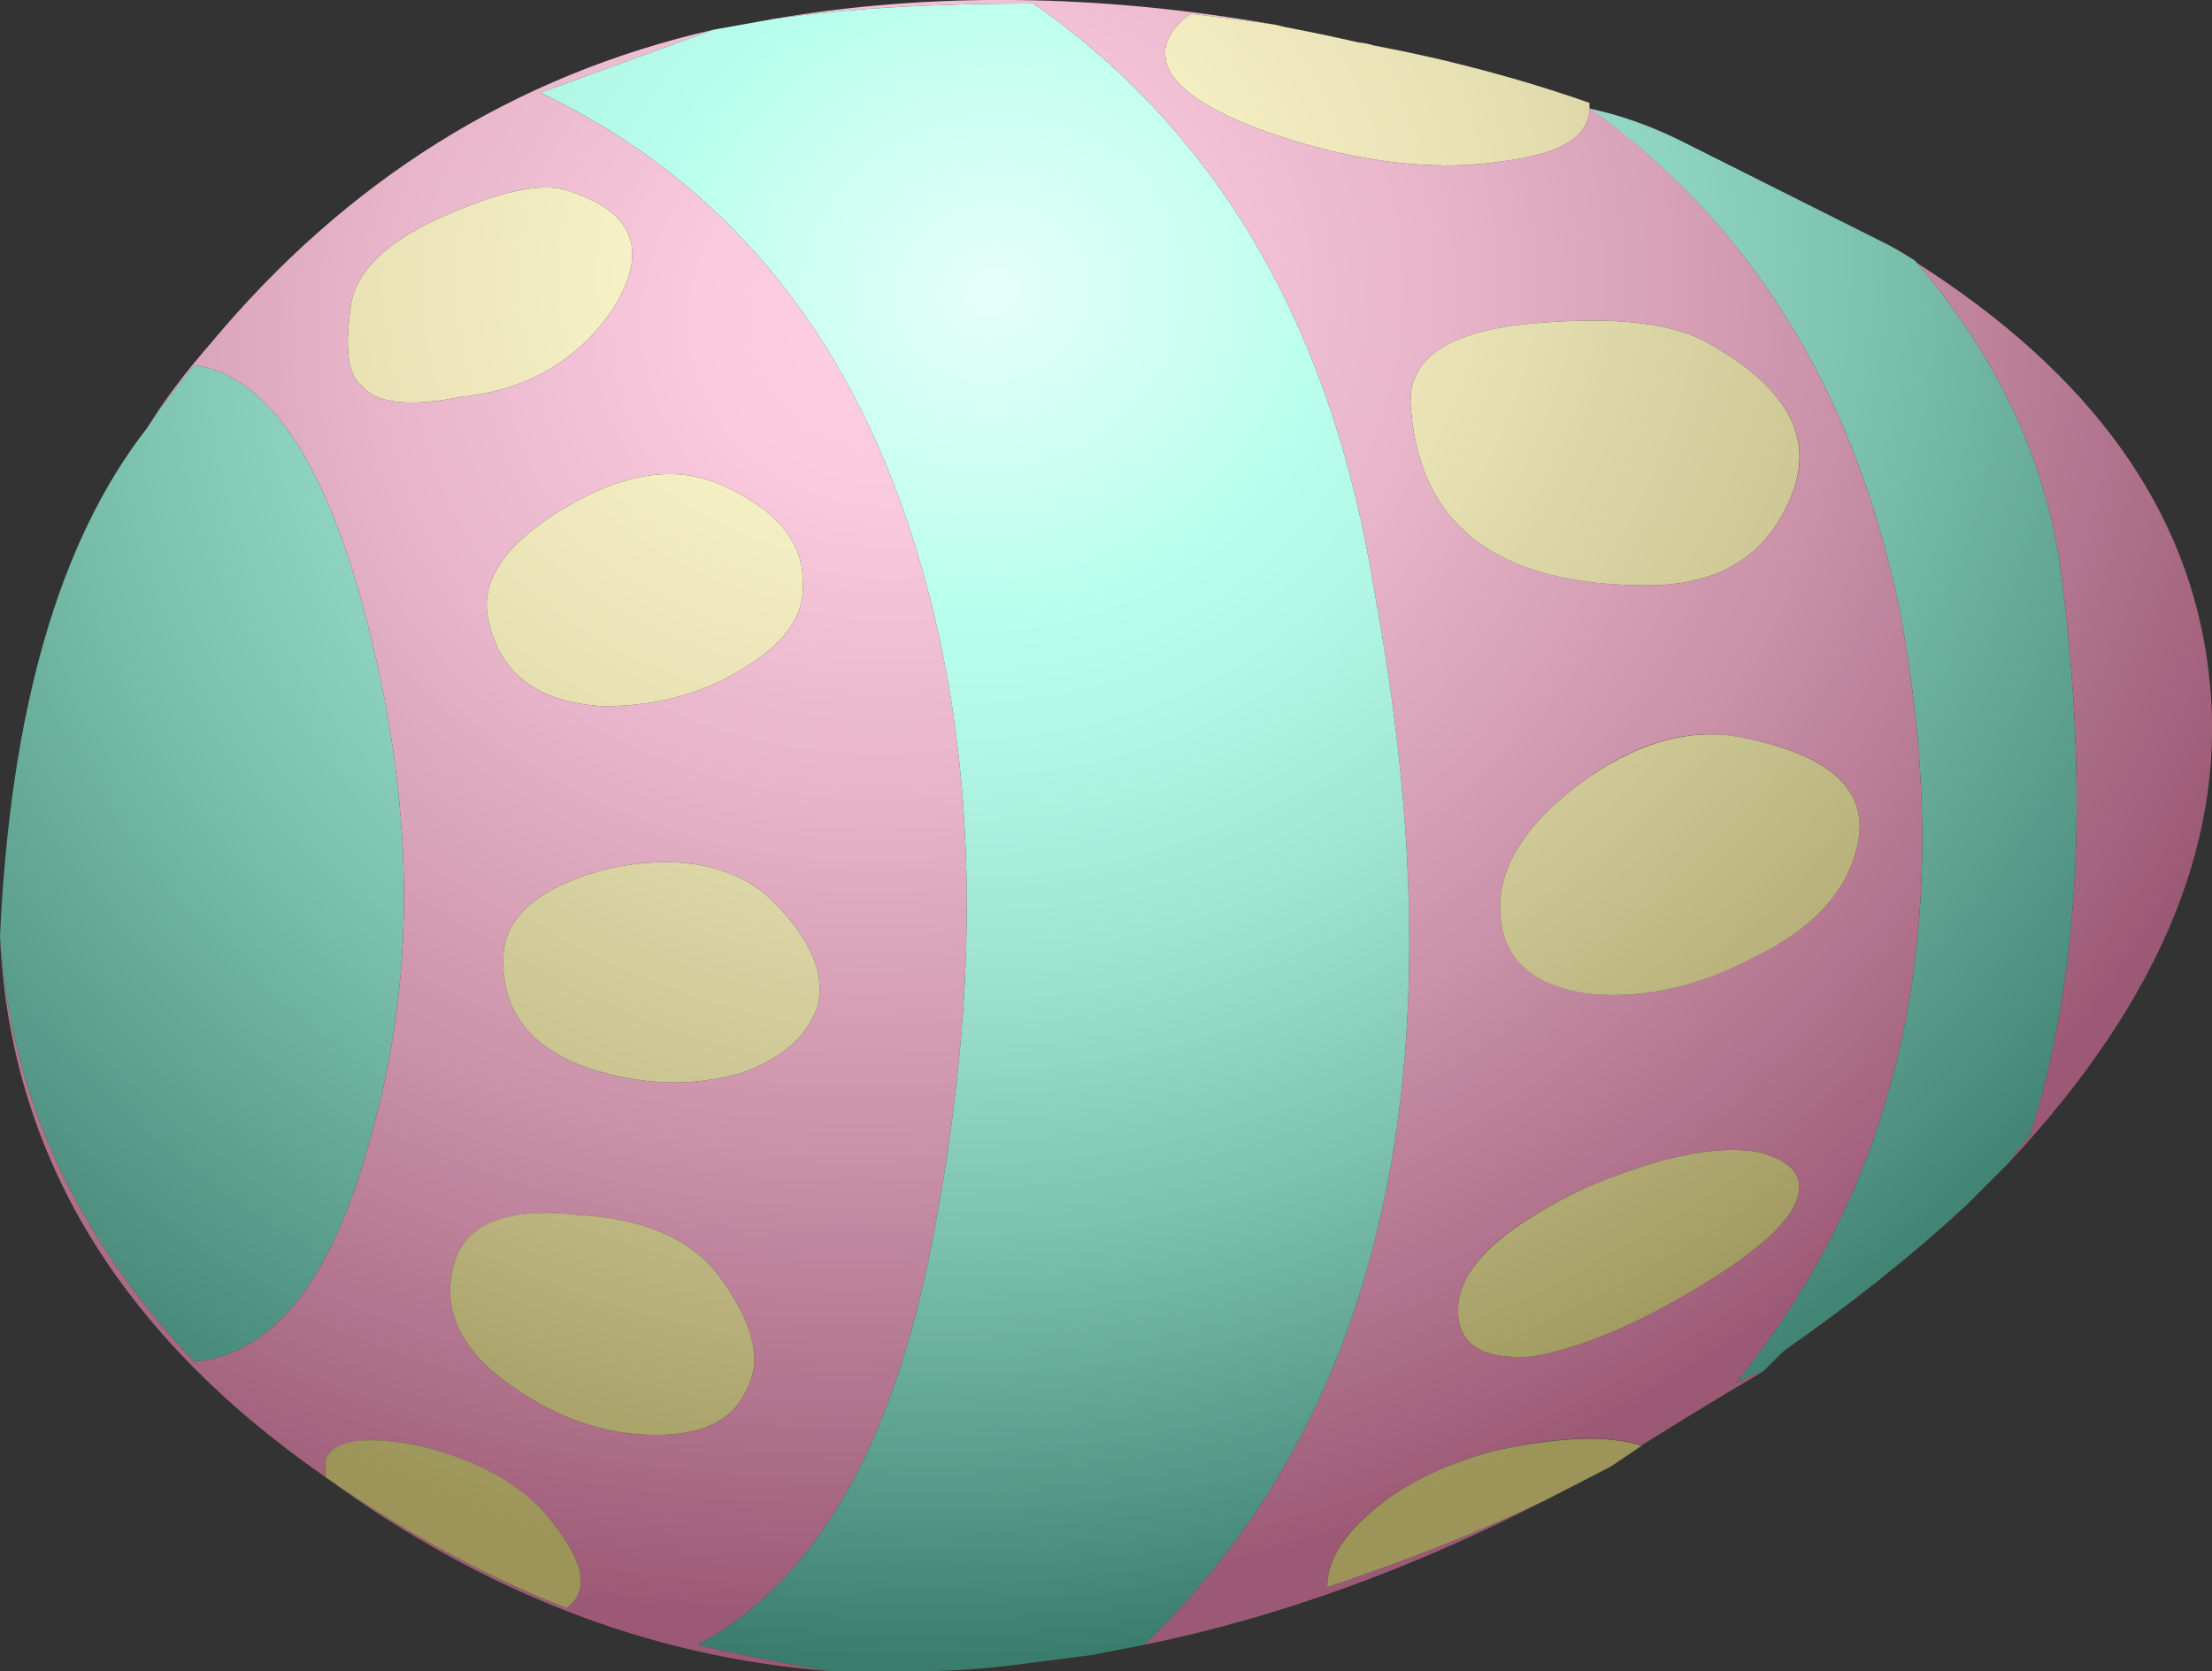 <?xml version="1.0" encoding="UTF-8" standalone="no"?>
<!-- Created with Inkscape (http://www.inkscape.org/) -->
<svg xmlns:inkscape="http://www.inkscape.org/namespaces/inkscape" xmlns:rdf="http://www.w3.org/1999/02/22-rdf-syntax-ns#" xmlns="http://www.w3.org/2000/svg" xmlns:xlink="http://www.w3.org/1999/xlink" xmlns:ns1="http://sozi.baierouge.fr" xmlns:cc="http://creativecommons.org/ns#" xmlns:sodipodi="http://sodipodi.sourceforge.net/DTD/sodipodi-0.dtd" xmlns:dc="http://purl.org/dc/elements/1.1/" id="svg2" xml:space="preserve" viewBox="0 0 21.085 15.932" version="1.1" inkscape:version="0.91 r13725">
  <rect x="0" y="0" width="21.085" height="15.932" fill="#333333" stroke="none"/>
  <defs id="defs6">
    <radialGradient id="radialGradient24" gradientUnits="userSpaceOnUse" cy="-8.388" cx="5.176" gradientTransform="matrix(.209 -.772 .844 .229 13.559 16.437)" r="12.978">
      <stop id="stop26" style="stop-color:#baffed" offset="0"/>
      <stop id="stop28" style="stop-color:#b2f7e5" offset=".137"/>
      <stop id="stop30" style="stop-color:#9ee2d0" offset="0.349"/>
      <stop id="stop32" style="stop-color:#7bbfad" offset=".608"/>
      <stop id="stop34" style="stop-color:#4c8f7e" offset="0.902"/>
      <stop id="stop36" style="stop-color:#3b7d6c" offset="1"/>
    </radialGradient>
    <radialGradient id="radialGradient50" gradientUnits="userSpaceOnUse" cy="-7.772" cx="4.838" gradientTransform="matrix(.177 -.78 .884 .2 12.931 15.692)" r="12.381">
      <stop id="stop52" style="stop-color:#ffd1e4" offset="0"/>
      <stop id="stop54" style="stop-color:#f9c9dd" offset=".145"/>
      <stop id="stop56" style="stop-color:#e7b4c9" offset=".369"/>
      <stop id="stop58" style="stop-color:#ca91a9" offset=".643"/>
      <stop id="stop60" style="stop-color:#a2617c" offset=".953"/>
      <stop id="stop62" style="stop-color:#9c5975" offset="1"/>
    </radialGradient>
    <radialGradient id="radialGradient76" gradientUnits="userSpaceOnUse" cy="-8.091" cx="3.95" gradientTransform="matrix(.138 -.788 .926 .162 13.867 15.18)" r="12.639">
      <stop id="stop78" style="stop-color:#fffad1" offset="0"/>
      <stop id="stop80" style="stop-color:#f9f3c9" offset=".145"/>
      <stop id="stop82" style="stop-color:#e7e1b4" offset=".369"/>
      <stop id="stop84" style="stop-color:#cac491" offset=".643"/>
      <stop id="stop86" style="stop-color:#a29b61" offset=".953"/>
      <stop id="stop88" style="stop-color:#9c9459" offset="1"/>
    </radialGradient>
    <radialGradient id="radialGradient102" gradientUnits="userSpaceOnUse" cy="-8.092" cx="3.949" gradientTransform="matrix(.137 -.788 .926 .161 13.867 15.178)" r="12.651">
      <stop id="stop104" style="stop-color:#fffad1" offset="0"/>
      <stop id="stop106" style="stop-color:#f9f3c9" offset=".145"/>
      <stop id="stop108" style="stop-color:#e7e1b4" offset=".369"/>
      <stop id="stop110" style="stop-color:#cac491" offset=".643"/>
      <stop id="stop112" style="stop-color:#a29b61" offset=".953"/>
      <stop id="stop114" style="stop-color:#9c9459" offset="1"/>
    </radialGradient>
    <radialGradient id="radialGradient128" gradientUnits="userSpaceOnUse" cy="-8.388" cx="5.176" gradientTransform="matrix(.209 -.772 .844 .229 13.559 16.437)" r="12.978">
      <stop id="stop130" style="stop-color:#e6fff8" offset="0"/>
      <stop id="stop132" style="stop-color:#baffed" offset=".228"/>
      <stop id="stop134" style="stop-color:#b2f7e5" offset=".333"/>
      <stop id="stop136" style="stop-color:#9ee2d0" offset=".498"/>
      <stop id="stop138" style="stop-color:#7bbfad" offset="0.698"/>
      <stop id="stop140" style="stop-color:#4c8f7e" offset=".925"/>
      <stop id="stop142" style="stop-color:#3b7d6c" offset="1"/>
    </radialGradient>
    <radialGradient id="radialGradient156" gradientUnits="userSpaceOnUse" cy="-8.683" cx="3.292" gradientTransform="matrix(.058 -.798 .798 .058 13.856 13.773)" r="12.859">
      <stop id="stop158" style="stop-color:#fffad1" offset="0"/>
      <stop id="stop160" style="stop-color:#f9f3c9" offset=".145"/>
      <stop id="stop162" style="stop-color:#e7e1b4" offset=".369"/>
      <stop id="stop164" style="stop-color:#cac491" offset=".643"/>
      <stop id="stop166" style="stop-color:#a29b61" offset=".953"/>
      <stop id="stop168" style="stop-color:#9c9459" offset="1"/>
    </radialGradient>
    <radialGradient id="radialGradient182" gradientUnits="userSpaceOnUse" cy="-9.034" cx="2.32" gradientTransform="matrix(-.012 -.8 .8 -.012 14.454 12.552)" r="13.026">
      <stop id="stop184" style="stop-color:#fffad1" offset="0"/>
      <stop id="stop186" style="stop-color:#f9f3c9" offset=".145"/>
      <stop id="stop188" style="stop-color:#e7e1b4" offset=".369"/>
      <stop id="stop190" style="stop-color:#cac491" offset=".643"/>
      <stop id="stop192" style="stop-color:#a29b61" offset=".953"/>
      <stop id="stop194" style="stop-color:#9c9459" offset="1"/>
    </radialGradient>
    <radialGradient id="radialGradient208" gradientUnits="userSpaceOnUse" cy="-8.9" cx="2.649" gradientTransform="matrix(0 -.8 .8 -0 14.24 12.759)" r="12.55">
      <stop id="stop210" style="stop-color:#fffad1" offset="0"/>
      <stop id="stop212" style="stop-color:#f9f3c9" offset=".145"/>
      <stop id="stop214" style="stop-color:#e7e1b4" offset=".369"/>
      <stop id="stop216" style="stop-color:#cac491" offset=".643"/>
      <stop id="stop218" style="stop-color:#a29b61" offset=".953"/>
      <stop id="stop220" style="stop-color:#9c9459" offset="1"/>
    </radialGradient>
  </defs>
  <g id="g10" transform="matrix(1.25 0 0 -1.25 0 15.932)">
    <g id="g12">
      <g id="g14">
        <g id="g16">
          <g id="g22">
            <path id="path38" style="fill-rule:evenodd;fill:url(#radialGradient24)" d="m15.32 3.879-0.32-0.321c-0.398-0.371-0.867-0.746-1.398-1.117l-0.161-0.16c-0.082-0.027-0.148-0.055-0.203-0.082 1.282 1.574 1.696 3.547 1.242 5.922-0.347 1.652-1.132 2.918-2.359 3.797 0.238-0.051 0.465-0.133 0.68-0.238l1.519-0.762c0.106-0.051 0.2-0.106 0.282-0.16l0.019-0.02c0.625-0.738 0.992-1.531 1.098-2.379 0.215-1.679 0.133-3.105-0.239-4.277-0.054-0.055-0.105-0.121-0.16-0.203zm-15.32 1.722c0.078 1.731 0.453 3.024 1.121 3.879 0.106 0.16 0.227 0.321 0.359 0.481 0.586-0.082 1.04-0.789 1.36-2.121s0.32-2.575 0-3.719c-0.293-1.121-0.746-1.707-1.36-1.762-0.906 0.961-1.402 2.039-1.48 3.242z" inkscape:connector-curvature="0"/>
          </g>
        </g>
      </g>
      <g id="g40">
        <g id="g42">
          <g id="g48">
            <path id="path64" style="fill-rule:evenodd;fill:url(#radialGradient50)" d="m13.641 8.922c0.214 0.449 0.011 0.851-0.602 1.199-0.266 0.16-0.707 0.211-1.316 0.16-0.696-0.055-1.016-0.281-0.961-0.68 0.078-0.882 0.679-1.32 1.8-1.32 0.532 0 0.891 0.211 1.079 0.641zm0.98 1.816c1.328-0.848 2.07-1.879 2.219-3.098 0.16-1.253-0.348-2.507-1.52-3.761 0.051 0.082 0.106 0.148 0.16 0.203 0.372 1.172 0.454 2.598 0.239 4.277-0.106 0.848-0.473 1.641-1.098 2.379zm-8.723 1.863c1.204 0.207 2.477 0.192 3.821-0.043-0.215 0.032-0.43 0.059-0.641 0.082-0.183-0.132-0.238-0.281-0.156-0.441 0.105-0.184 0.41-0.359 0.918-0.519 0.613-0.188 1.16-0.239 1.64-0.161 0.426 0.055 0.641 0.188 0.641 0.403 1.227-0.883 2.012-2.149 2.359-3.801 0.454-2.375 0.04-4.348-1.242-5.922 0.055 0.027 0.121 0.055 0.2 0.082-0.317-0.187-0.626-0.375-0.918-0.559-0.266 0.079-0.641 0.067-1.122-0.042-0.398-0.106-0.718-0.266-0.957-0.481-0.214-0.184-0.32-0.371-0.32-0.559 0.602 0.2 1.152 0.418 1.66 0.661-1.027-0.528-2.047-0.895-3.058-1.102 1.839 1.762 2.425 4.441 1.757 8.039-0.32 2-1.187 3.496-2.601 4.481-0.77 0-1.43-0.039-1.981-0.118zm5.543-6.839c0.024-0.348 0.266-0.547 0.719-0.602 0.399-0.027 0.801 0.066 1.199 0.281 0.453 0.211 0.719 0.492 0.801 0.84 0.106 0.426-0.187 0.707-0.883 0.84-0.398 0.078-0.812-0.039-1.238-0.359-0.426-0.321-0.625-0.657-0.598-1zm1.957-1.801c-0.32 0.051-0.757-0.039-1.32-0.281-0.613-0.293-0.93-0.586-0.957-0.879s0.16-0.43 0.559-0.403c0.32 0.055 0.695 0.199 1.121 0.442 0.426 0.242 0.707 0.453 0.84 0.64 0.16 0.239 0.078 0.399-0.243 0.481zm-7.078-3.961c-1.359 0.105-2.64 0.601-3.84 1.48 0.614-0.425 1.227-0.761 1.84-1 0.188 0.133 0.133 0.371-0.16 0.719-0.215 0.238-0.535 0.414-0.961 0.52-0.426 0.082-0.664 0.039-0.719-0.122v-0.117c-1.574 1.094-2.402 2.465-2.48 4.117 0.078-1.199 0.574-2.277 1.48-3.238 0.614 0.055 1.067 0.641 1.36 1.762 0.32 1.144 0.32 2.383 0 3.719-0.32 1.332-0.774 2.039-1.36 2.121-0.132-0.16-0.253-0.321-0.359-0.481 0.133 0.215 0.293 0.426 0.481 0.641 1.039 1.25 2.32 2.051 3.839 2.398l-1.32-0.48c1.387-0.664 2.332-1.801 2.84-3.399 0.504-1.574 0.547-3.414 0.117-5.519-0.316-1.496-0.906-2.469-1.758-2.922 0.348-0.078 0.68-0.144 1-0.199zm-0.8 9.039c-0.348 0.16-0.747 0.109-1.2-0.16-0.453-0.266-0.652-0.547-0.601-0.84 0.082-0.426 0.375-0.652 0.883-0.68 0.425 0 0.796 0.106 1.117 0.321 0.293 0.187 0.426 0.402 0.402 0.64 0 0.293-0.199 0.535-0.601 0.719zm-1.161 2.242c-0.187 0.078-0.492 0.024-0.918-0.16-0.453-0.188-0.707-0.414-0.761-0.68-0.055-0.347-0.028-0.562 0.082-0.64 0.105-0.133 0.359-0.161 0.758-0.082 0.507 0.054 0.894 0.281 1.16 0.679 0.265 0.43 0.16 0.723-0.321 0.883zm1.282-6.723c0.32 0.11 0.519 0.282 0.597 0.524 0.055 0.265-0.078 0.543-0.398 0.84-0.293 0.238-0.695 0.304-1.199 0.199-0.508-0.133-0.774-0.348-0.801-0.641-0.028-0.425 0.187-0.718 0.64-0.879 0.399-0.132 0.786-0.148 1.161-0.043zm-1.243-1.078c-0.503 0.051-0.812-0.054-0.918-0.32-0.132-0.375 0.012-0.707 0.442-1 0.344-0.238 0.703-0.359 1.078-0.359 0.348 0 0.574 0.105 0.68 0.32 0.132 0.211 0.082 0.492-0.16 0.84-0.215 0.32-0.586 0.492-1.122 0.519z" inkscape:connector-curvature="0"/>
          </g>
        </g>
      </g>
      <g id="g66">
        <g id="g68">
          <g id="g74">
            <path id="path90" style="fill-rule:evenodd;fill:url(#radialGradient76)" d="m13.641 8.922c-0.188-0.43-0.547-0.641-1.082-0.641-1.118 0-1.719 0.438-1.797 1.32-0.055 0.399 0.265 0.625 0.957 0.68 0.613 0.051 1.054 0 1.32-0.16 0.613-0.348 0.813-0.746 0.602-1.199zm-8.121 0.117c0.402-0.184 0.601-0.426 0.601-0.719 0.024-0.238-0.109-0.453-0.402-0.64-0.321-0.215-0.692-0.321-1.117-0.321-0.508 0.028-0.801 0.254-0.883 0.68-0.051 0.293 0.148 0.574 0.601 0.84 0.453 0.269 0.852 0.32 1.2 0.16z" inkscape:connector-curvature="0"/>
          </g>
        </g>
      </g>
      <g id="g92">
        <g id="g94">
          <g id="g100">
            <path id="path116" style="fill-rule:evenodd;fill:url(#radialGradient102)" d="m9.719 12.558 0.082-0.019c0.183-0.035 0.371-0.074 0.558-0.117 0.043-0.004 0.082-0.012 0.121-0.024 0.559-0.105 1.106-0.25 1.641-0.437v-0.039c0-0.215-0.215-0.348-0.641-0.403-0.48-0.078-1.027-0.027-1.64 0.161-0.508 0.16-0.813 0.335-0.918 0.519-0.082 0.16-0.027 0.309 0.156 0.441 0.211-0.023 0.426-0.05 0.641-0.082zm3.679-8.597c0.321-0.082 0.403-0.242 0.243-0.481-0.133-0.187-0.414-0.398-0.84-0.64-0.426-0.243-0.801-0.387-1.121-0.442-0.399-0.027-0.586 0.11-0.559 0.403s0.348 0.586 0.957 0.879c0.563 0.242 1 0.332 1.32 0.281zm-1.957 1.801c-0.027 0.343 0.172 0.679 0.598 1 0.426 0.316 0.84 0.437 1.242 0.359 0.692-0.137 0.985-0.414 0.879-0.84-0.082-0.348-0.348-0.629-0.801-0.844-0.398-0.211-0.797-0.304-1.199-0.277-0.453 0.051-0.695 0.254-0.719 0.602zm-7.082 5.519c0.481-0.16 0.586-0.453 0.321-0.883-0.266-0.398-0.653-0.625-1.16-0.679-0.399-0.079-0.653-0.051-0.758 0.082-0.11 0.078-0.137 0.293-0.082 0.64 0.054 0.266 0.308 0.492 0.761 0.68 0.426 0.184 0.731 0.238 0.918 0.16zm7.422-9.98c-0.508-0.243-1.058-0.461-1.66-0.661 0 0.188 0.106 0.372 0.32 0.559 0.239 0.215 0.559 0.375 0.957 0.481 0.481 0.105 0.856 0.121 1.122 0.039l-0.239-0.161-0.5-0.257z" inkscape:connector-curvature="0"/>
          </g>
        </g>
      </g>
      <g id="g118">
        <g id="g120">
          <g id="g126">
            <path id="path144" style="fill-rule:evenodd;fill:url(#radialGradient128)" d="m5.898 12.601c0.551 0.079 1.211 0.118 1.981 0.118 1.414-0.985 2.281-2.481 2.601-4.481 0.668-3.598 0.082-6.277-1.757-8.039-0.137-0.027-0.27-0.051-0.403-0.078l-0.64-0.082c-0.215-0.024-0.414-0.039-0.602-0.039h-0.758c-0.32 0.055-0.652 0.121-1 0.199 0.852 0.453 1.442 1.426 1.758 2.922 0.43 2.105 0.387 3.945-0.117 5.519-0.508 1.598-1.453 2.735-2.84 3.399l1.32 0.48 0.457 0.082z" inkscape:connector-curvature="0"/>
          </g>
        </g>
      </g>
      <g id="g146">
        <g id="g148">
          <g id="g154">
            <path id="path170" style="fill-rule:evenodd;fill:url(#radialGradient156)" d="m5.641 4.558c-0.375-0.105-0.762-0.089-1.161 0.043-0.453 0.161-0.668 0.454-0.64 0.879 0.027 0.293 0.293 0.508 0.801 0.641 0.504 0.105 0.906 0.039 1.199-0.199 0.32-0.297 0.453-0.575 0.398-0.84-0.078-0.242-0.277-0.414-0.597-0.524z" inkscape:connector-curvature="0"/>
          </g>
        </g>
      </g>
      <g id="g172">
        <g id="g174">
          <g id="g180">
            <path id="path196" style="fill-rule:evenodd;fill:url(#radialGradient182)" d="m4.398 3.48c0.536-0.027 0.907-0.199 1.122-0.519 0.242-0.348 0.292-0.625 0.16-0.84-0.106-0.215-0.332-0.32-0.68-0.32-0.375 0-0.734 0.121-1.078 0.359-0.43 0.293-0.574 0.625-0.442 1 0.106 0.266 0.415 0.375 0.918 0.32z" inkscape:connector-curvature="0"/>
          </g>
        </g>
      </g>
      <g id="g198">
        <g id="g200">
          <g id="g206">
            <path id="path222" style="fill-rule:evenodd;fill:url(#radialGradient208)" d="m2.48 1.48v0.121c0.051 0.161 0.293 0.2 0.719 0.118 0.426-0.106 0.746-0.278 0.961-0.52 0.293-0.348 0.348-0.586 0.16-0.719-0.613 0.239-1.226 0.575-1.84 1z" inkscape:connector-curvature="0"/>
          </g>
        </g>
      </g>
    </g>
  </g>
</svg>
